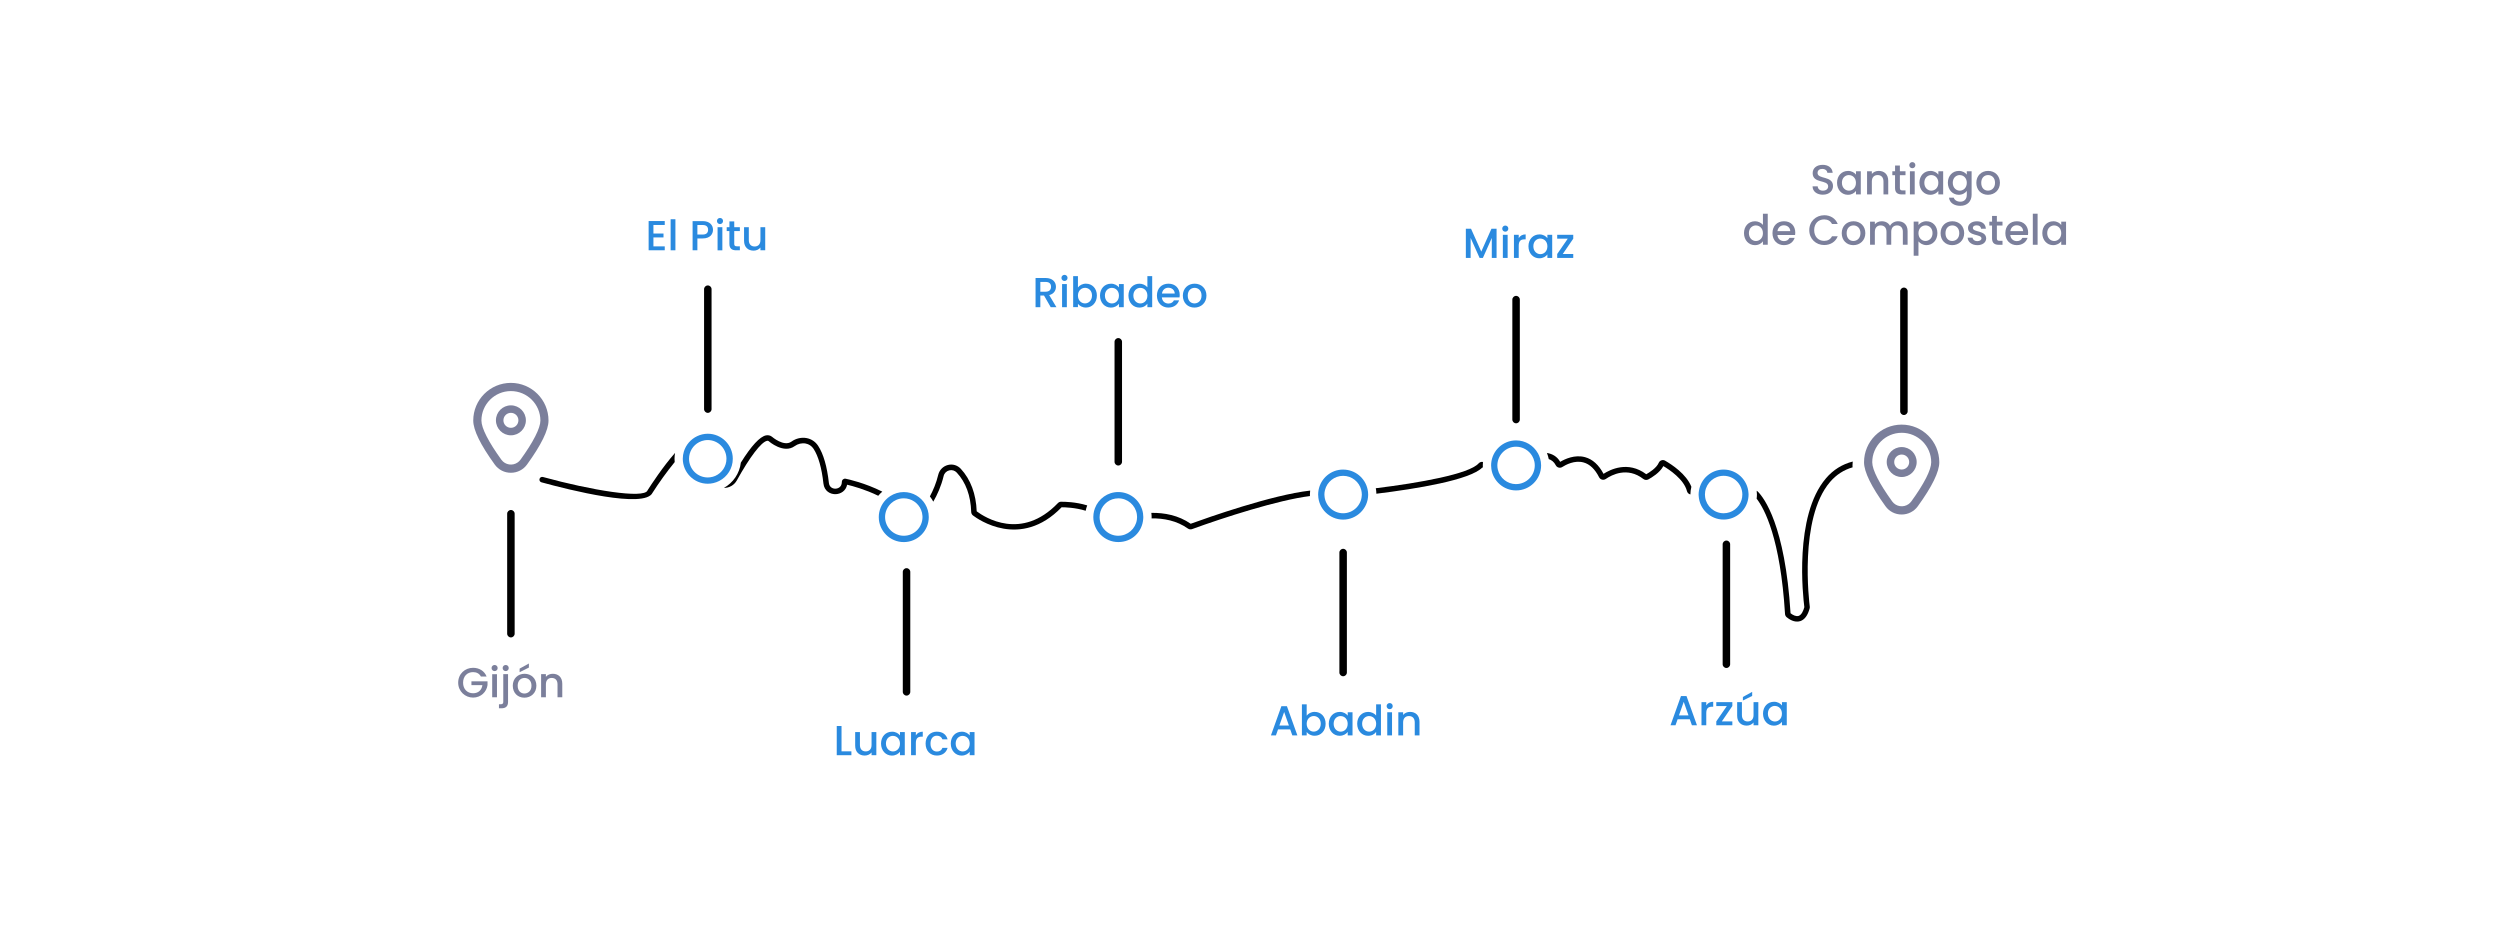 <?xml version="1.0" encoding="UTF-8"?>
<svg id="Capa_1" data-name="Capa 1" xmlns="http://www.w3.org/2000/svg" version="1.1" viewBox="0 0 841 312.28">
  <defs>
    <style>
      .cls-1 {
        fill: #2a8adf;
      }

      .cls-1, .cls-2, .cls-3 {
        stroke-width: 0px;
      }

      .cls-2 {
        fill: #000;
      }

      .cls-3 {
        fill: #7b7f9b;
      }
    </style>
  </defs>
  <g>
    <path class="cls-3" d="M163.7,227.58h-1.93c-.52-.99-1.45-1.48-2.63-1.48-1.95,0-3.36,1.38-3.36,3.55s1.41,3.56,3.36,3.56c1.78,0,2.9-1.07,3.14-2.73h-3.69v-1.28h5.41v1.26c-.3,2.27-2.22,4.21-4.86,4.21s-5.01-2.06-5.01-5.01,2.25-5.01,5.01-5.01c2.05,0,3.81,1.03,4.56,2.95Z"/>
    <path class="cls-3" d="M165.36,224.73c0-.58.45-1.03,1.03-1.03s1.02.45,1.02,1.03-.45,1.03-1.02,1.03-1.03-.45-1.03-1.03ZM165.57,226.79h1.61v7.78h-1.61v-7.78Z"/>
    <path class="cls-3" d="M170.91,226.79v9.31c0,1.58-.85,2.17-2.23,2.17h-.83v-1.36h.55c.68,0,.9-.24.9-.82v-9.31h1.61ZM169.09,224.73c0-.58.45-1.03,1.03-1.03s1.02.45,1.02,1.03-.45,1.03-1.02,1.03-1.03-.45-1.03-1.03Z"/>
    <path class="cls-3" d="M176.4,234.7c-2.22,0-3.9-1.58-3.9-4.03s1.75-4.01,3.97-4.01,3.97,1.57,3.97,4.01-1.81,4.03-4.04,4.03ZM176.4,233.3c1.2,0,2.39-.86,2.39-2.63s-1.14-2.61-2.34-2.61-2.3.85-2.3,2.61,1.05,2.63,2.26,2.63ZM177.92,223.2v1.37l-3.12,1.54v-1.19l3.12-1.72Z"/>
    <path class="cls-3" d="M187.55,230.22c0-1.43-.78-2.16-1.95-2.16s-1.96.73-1.96,2.16v4.35h-1.61v-7.78h1.61v.89c.52-.64,1.38-1.02,2.32-1.02,1.82,0,3.19,1.14,3.19,3.32v4.59h-1.6v-4.35Z"/>
  </g>
  <g>
    <path class="cls-1" d="M223.62,75.68h-3.81v2.88h3.39v1.31h-3.39v3.01h3.81v1.31h-5.42v-9.83h5.42v1.31Z"/>
    <path class="cls-1" d="M225.6,73.75h1.61v10.45h-1.61v-10.45Z"/>
    <path class="cls-1" d="M236.38,80.22h-1.78v3.98h-1.61v-9.82h3.39c2.33,0,3.47,1.33,3.47,2.92,0,1.4-.92,2.91-3.47,2.91ZM236.38,78.9c1.26,0,1.82-.61,1.82-1.6s-.56-1.61-1.82-1.61h-1.78v3.21h1.78Z"/>
    <path class="cls-1" d="M241.18,74.35c0-.58.45-1.03,1.03-1.03s1.02.45,1.02,1.03-.45,1.03-1.02,1.03-1.03-.45-1.03-1.03ZM241.39,76.42h1.61v7.78h-1.61v-7.78Z"/>
    <path class="cls-1" d="M245.38,77.73h-.92v-1.31h.92v-1.94h1.62v1.94h1.89v1.31h-1.89v4.31c0,.58.23.82.9.82h.99v1.34h-1.27c-1.38,0-2.25-.58-2.25-2.16v-4.31Z"/>
    <path class="cls-1" d="M257.42,84.2h-1.61v-.93c-.51.66-1.38,1.05-2.3,1.05-1.82,0-3.21-1.14-3.21-3.32v-4.58h1.6v4.34c0,1.43.78,2.16,1.95,2.16s1.96-.73,1.96-2.16v-4.34h1.61v7.78Z"/>
  </g>
  <g>
    <path class="cls-1" d="M283.09,244.23v8.52h3.32v1.3h-4.93v-9.82h1.61Z"/>
    <path class="cls-1" d="M294.8,254.05h-1.61v-.93c-.51.66-1.38,1.05-2.3,1.05-1.82,0-3.21-1.14-3.21-3.32v-4.58h1.6v4.34c0,1.43.78,2.16,1.95,2.16s1.96-.73,1.96-2.16v-4.34h1.61v7.78Z"/>
    <path class="cls-1" d="M300.05,246.14c1.31,0,2.22.62,2.7,1.26v-1.13h1.62v7.78h-1.62v-1.16c-.49.66-1.43,1.29-2.73,1.29-2.02,0-3.64-1.65-3.64-4.05s1.62-3.98,3.67-3.98ZM300.39,247.54c-1.2,0-2.36.9-2.36,2.59s1.16,2.66,2.36,2.66,2.36-.95,2.36-2.63-1.14-2.61-2.36-2.61Z"/>
    <path class="cls-1" d="M308.09,254.05h-1.61v-7.78h1.61v1.13c.45-.78,1.23-1.26,2.33-1.26v1.67h-.41c-1.19,0-1.92.49-1.92,2.15v4.1Z"/>
    <path class="cls-1" d="M315.18,246.14c1.91,0,3.15.95,3.59,2.58h-1.74c-.27-.75-.89-1.23-1.85-1.23-1.3,0-2.16.96-2.16,2.66s.86,2.67,2.16,2.67c.96,0,1.55-.42,1.85-1.23h1.74c-.44,1.53-1.68,2.58-3.59,2.58-2.23,0-3.81-1.58-3.81-4.03s1.58-4.01,3.81-4.01Z"/>
    <path class="cls-1" d="M323.51,246.14c1.31,0,2.22.62,2.7,1.26v-1.13h1.62v7.78h-1.62v-1.16c-.49.66-1.43,1.29-2.73,1.29-2.02,0-3.64-1.65-3.64-4.05s1.62-3.98,3.67-3.98ZM323.85,247.54c-1.2,0-2.36.9-2.36,2.59s1.16,2.66,2.36,2.66,2.36-.95,2.36-2.63-1.14-2.61-2.36-2.61Z"/>
  </g>
  <g>
    <path class="cls-1" d="M351.75,93.52c2.33,0,3.47,1.34,3.47,2.94,0,1.16-.62,2.4-2.27,2.81l2.43,4.07h-1.92l-2.26-3.93h-1.23v3.93h-1.61v-9.82h3.39ZM351.75,94.84h-1.78v3.29h1.78c1.26,0,1.82-.69,1.82-1.67s-.56-1.62-1.82-1.62Z"/>
    <path class="cls-1" d="M357.07,93.49c0-.58.45-1.03,1.03-1.03s1.02.45,1.02,1.03-.45,1.03-1.02,1.03-1.03-.45-1.03-1.03ZM357.28,95.56h1.61v7.78h-1.61v-7.78Z"/>
    <path class="cls-1" d="M365.33,95.43c2.06,0,3.66,1.58,3.66,3.98s-1.61,4.05-3.66,4.05c-1.28,0-2.2-.58-2.71-1.26v1.13h-1.61v-10.45h1.61v3.83c.51-.71,1.48-1.29,2.71-1.29ZM364.98,96.83c-1.2,0-2.36.95-2.36,2.61s1.16,2.63,2.36,2.63,2.37-.97,2.37-2.66-1.16-2.59-2.37-2.59Z"/>
    <path class="cls-1" d="M373.71,95.43c1.31,0,2.22.62,2.7,1.26v-1.13h1.62v7.78h-1.62v-1.16c-.49.66-1.43,1.29-2.73,1.29-2.02,0-3.64-1.65-3.64-4.05s1.62-3.98,3.67-3.98ZM374.05,96.83c-1.2,0-2.36.9-2.36,2.59s1.16,2.66,2.36,2.66,2.36-.95,2.36-2.63-1.14-2.61-2.36-2.61Z"/>
    <path class="cls-1" d="M383.3,95.43c1.02,0,2.09.48,2.68,1.22v-3.76h1.62v10.45h-1.62v-1.17c-.49.71-1.43,1.3-2.7,1.3-2.05,0-3.67-1.65-3.67-4.05s1.62-3.98,3.69-3.98ZM383.62,96.83c-1.2,0-2.36.9-2.36,2.59s1.16,2.66,2.36,2.66,2.36-.95,2.36-2.63-1.14-2.61-2.36-2.61Z"/>
    <path class="cls-1" d="M393.07,103.47c-2.23,0-3.88-1.58-3.88-4.03s1.58-4.01,3.88-4.01,3.79,1.54,3.79,3.83c0,.27-.01.52-.06.79h-5.95c.11,1.28,1.03,2.06,2.22,2.06.99,0,1.54-.48,1.84-1.09h1.74c-.44,1.36-1.67,2.44-3.57,2.44ZM390.87,98.75h4.31c-.03-1.2-.97-1.96-2.17-1.96-1.09,0-1.96.73-2.13,1.96Z"/>
    <path class="cls-1" d="M401.81,103.47c-2.22,0-3.9-1.58-3.9-4.03s1.75-4.01,3.97-4.01,3.97,1.57,3.97,4.01-1.81,4.03-4.04,4.03ZM401.81,102.07c1.2,0,2.39-.86,2.39-2.63s-1.14-2.61-2.34-2.61-2.3.85-2.3,2.61,1.05,2.63,2.26,2.63Z"/>
  </g>
  <g>
    <path class="cls-1" d="M434.04,245.38h-4.11l-.71,2.01h-1.68l3.52-9.83h1.86l3.52,9.83h-1.7l-.71-2.01ZM431.99,239.51l-1.61,4.56h3.21l-1.6-4.56Z"/>
    <path class="cls-1" d="M442.28,239.48c2.06,0,3.66,1.58,3.66,3.98s-1.61,4.05-3.66,4.05c-1.29,0-2.2-.58-2.71-1.26v1.13h-1.61v-10.45h1.61v3.83c.51-.71,1.48-1.29,2.71-1.29ZM441.93,240.88c-1.2,0-2.36.95-2.36,2.61s1.16,2.63,2.36,2.63,2.37-.97,2.37-2.66-1.16-2.59-2.37-2.59Z"/>
    <path class="cls-1" d="M450.67,239.48c1.31,0,2.22.62,2.7,1.26v-1.13h1.62v7.78h-1.62v-1.16c-.49.66-1.43,1.29-2.73,1.29-2.02,0-3.64-1.65-3.64-4.05s1.62-3.98,3.67-3.98ZM451,240.88c-1.2,0-2.36.9-2.36,2.59s1.16,2.66,2.36,2.66,2.36-.95,2.36-2.63-1.14-2.61-2.36-2.61Z"/>
    <path class="cls-1" d="M460.25,239.48c1.02,0,2.09.48,2.68,1.22v-3.76h1.62v10.45h-1.62v-1.17c-.49.71-1.43,1.3-2.7,1.3-2.05,0-3.67-1.65-3.67-4.05s1.62-3.98,3.69-3.98ZM460.58,240.88c-1.2,0-2.36.9-2.36,2.59s1.16,2.66,2.36,2.66,2.36-.95,2.36-2.63-1.14-2.61-2.36-2.61Z"/>
    <path class="cls-1" d="M466.46,237.54c0-.58.45-1.03,1.03-1.03s1.02.45,1.02,1.03-.45,1.03-1.02,1.03-1.03-.45-1.03-1.03ZM466.67,239.61h1.61v7.78h-1.61v-7.78Z"/>
    <path class="cls-1" d="M475.92,243.04c0-1.43-.78-2.16-1.95-2.16s-1.96.73-1.96,2.16v4.35h-1.61v-7.78h1.61v.89c.52-.64,1.38-1.02,2.32-1.02,1.82,0,3.19,1.14,3.19,3.32v4.59h-1.6v-4.35Z"/>
  </g>
  <g>
    <path class="cls-1" d="M493.11,76.94h1.74l3.45,7.7,3.43-7.7h1.72v9.82h-1.61v-6.72l-2.99,6.72h-1.12l-3.01-6.72v6.72h-1.61v-9.82Z"/>
    <path class="cls-1" d="M505.35,76.91c0-.58.45-1.03,1.03-1.03s1.02.45,1.02,1.03-.45,1.03-1.02,1.03-1.03-.45-1.03-1.03ZM505.56,78.98h1.61v7.78h-1.61v-7.78Z"/>
    <path class="cls-1" d="M510.9,86.76h-1.61v-7.78h1.61v1.13c.45-.78,1.23-1.26,2.33-1.26v1.67h-.41c-1.19,0-1.92.49-1.92,2.15v4.1Z"/>
    <path class="cls-1" d="M517.84,78.85c1.31,0,2.22.62,2.7,1.26v-1.13h1.62v7.78h-1.62v-1.16c-.49.66-1.43,1.29-2.73,1.29-2.02,0-3.64-1.65-3.64-4.05s1.62-3.98,3.67-3.98ZM518.18,80.25c-1.2,0-2.36.9-2.36,2.59s1.16,2.66,2.36,2.66,2.36-.95,2.36-2.63-1.14-2.61-2.36-2.61Z"/>
    <path class="cls-1" d="M529.24,80.29l-3.53,5.16h3.53v1.31h-5.4v-1.31l3.55-5.16h-3.55v-1.31h5.4v1.31Z"/>
  </g>
  <g>
    <path class="cls-1" d="M568.46,241.97h-4.11l-.71,2.01h-1.68l3.52-9.83h1.86l3.52,9.83h-1.7l-.71-2.01ZM566.41,236.1l-1.61,4.56h3.21l-1.6-4.56Z"/>
    <path class="cls-1" d="M573.99,243.98h-1.61v-7.78h1.61v1.13c.45-.78,1.23-1.26,2.33-1.26v1.67h-.41c-1.19,0-1.92.49-1.92,2.15v4.1Z"/>
    <path class="cls-1" d="M582.76,237.51l-3.53,5.16h3.53v1.31h-5.4v-1.31l3.55-5.16h-3.55v-1.31h5.4v1.31Z"/>
    <path class="cls-1" d="M591.5,243.98h-1.61v-.93c-.51.66-1.38,1.05-2.3,1.05-1.82,0-3.21-1.14-3.21-3.32v-4.58h1.6v4.34c0,1.43.78,2.16,1.95,2.16s1.96-.73,1.96-2.16v-4.34h1.61v7.78ZM589.43,232.74v1.37l-3.12,1.54v-1.19l3.12-1.72Z"/>
    <path class="cls-1" d="M596.75,236.07c1.31,0,2.22.62,2.7,1.26v-1.13h1.62v7.78h-1.62v-1.16c-.49.66-1.43,1.29-2.73,1.29-2.02,0-3.64-1.65-3.64-4.05s1.62-3.98,3.67-3.98ZM597.08,237.47c-1.2,0-2.36.9-2.36,2.59s1.16,2.66,2.36,2.66,2.36-.95,2.36-2.63-1.14-2.61-2.36-2.61Z"/>
  </g>
  <g>
    <path class="cls-3" d="M613.22,65.5c-1.96,0-3.47-1.07-3.47-2.81h1.72c.07.81.64,1.45,1.75,1.45s1.77-.61,1.77-1.44c0-2.37-5.21-.83-5.21-4.45,0-1.72,1.37-2.8,3.38-2.8,1.88,0,3.21.99,3.35,2.67h-1.78c-.06-.66-.64-1.27-1.65-1.3-.93-.03-1.65.42-1.65,1.37,0,2.22,5.2.83,5.2,4.42,0,1.47-1.2,2.88-3.39,2.88Z"/>
    <path class="cls-3" d="M621.65,57.49c1.31,0,2.22.62,2.7,1.26v-1.13h1.62v7.78h-1.62v-1.16c-.49.66-1.43,1.29-2.73,1.29-2.02,0-3.64-1.65-3.64-4.05s1.62-3.98,3.67-3.98ZM621.98,58.89c-1.2,0-2.36.9-2.36,2.59s1.16,2.66,2.36,2.66,2.36-.95,2.36-2.63-1.14-2.61-2.36-2.61Z"/>
    <path class="cls-3" d="M633.6,61.05c0-1.43-.78-2.16-1.95-2.16s-1.96.73-1.96,2.16v4.35h-1.61v-7.78h1.61v.89c.52-.64,1.38-1.02,2.32-1.02,1.82,0,3.19,1.14,3.19,3.32v4.59h-1.6v-4.35Z"/>
    <path class="cls-3" d="M637.5,58.93h-.92v-1.31h.92v-1.94h1.62v1.94h1.89v1.31h-1.89v4.31c0,.58.23.82.9.82h.99v1.34h-1.27c-1.38,0-2.25-.58-2.25-2.16v-4.31Z"/>
    <path class="cls-3" d="M642.28,55.56c0-.58.45-1.03,1.03-1.03s1.02.45,1.02,1.03-.45,1.03-1.02,1.03-1.03-.45-1.03-1.03ZM642.5,57.62h1.61v7.78h-1.61v-7.78Z"/>
    <path class="cls-3" d="M649.36,57.49c1.31,0,2.22.62,2.7,1.26v-1.13h1.62v7.78h-1.62v-1.16c-.49.66-1.43,1.29-2.73,1.29-2.02,0-3.64-1.65-3.64-4.05s1.62-3.98,3.67-3.98ZM649.7,58.89c-1.2,0-2.36.9-2.36,2.59s1.16,2.66,2.36,2.66,2.36-.95,2.36-2.63-1.14-2.61-2.36-2.61Z"/>
    <path class="cls-3" d="M658.93,57.49c1.27,0,2.22.59,2.7,1.26v-1.13h1.62v7.91c0,2.12-1.37,3.71-3.8,3.71-2.08,0-3.62-1.03-3.81-2.75h1.6c.24.8,1.1,1.36,2.22,1.36,1.24,0,2.17-.76,2.17-2.32v-1.3c-.49.66-1.43,1.3-2.7,1.3-2.05,0-3.67-1.65-3.67-4.05s1.62-3.98,3.67-3.98ZM659.27,58.89c-1.2,0-2.36.9-2.36,2.59s1.16,2.66,2.36,2.66,2.36-.95,2.36-2.63-1.14-2.61-2.36-2.61Z"/>
    <path class="cls-3" d="M668.74,65.53c-2.22,0-3.9-1.58-3.9-4.03s1.75-4.01,3.97-4.01,3.97,1.57,3.97,4.01-1.81,4.03-4.04,4.03ZM668.74,64.13c1.2,0,2.39-.86,2.39-2.63s-1.14-2.61-2.34-2.61-2.3.85-2.3,2.61,1.05,2.63,2.26,2.63Z"/>
    <path class="cls-3" d="M590.37,74.43c1.02,0,2.09.48,2.68,1.22v-3.76h1.62v10.45h-1.62v-1.17c-.49.71-1.43,1.3-2.7,1.3-2.05,0-3.67-1.65-3.67-4.05s1.62-3.98,3.69-3.98ZM590.69,75.83c-1.2,0-2.36.9-2.36,2.59s1.16,2.66,2.36,2.66,2.36-.95,2.36-2.63-1.14-2.61-2.36-2.61Z"/>
    <path class="cls-3" d="M600.14,82.47c-2.23,0-3.88-1.58-3.88-4.03s1.58-4.01,3.88-4.01,3.79,1.54,3.79,3.83c0,.27-.01.52-.06.79h-5.95c.11,1.28,1.03,2.06,2.22,2.06.99,0,1.54-.48,1.84-1.09h1.74c-.44,1.36-1.67,2.44-3.57,2.44ZM597.93,77.75h4.31c-.03-1.2-.97-1.96-2.17-1.96-1.09,0-1.96.73-2.13,1.96Z"/>
    <path class="cls-3" d="M613.65,72.4c2.05,0,3.81,1.03,4.56,2.95h-1.93c-.52-1.05-1.45-1.54-2.63-1.54-1.95,0-3.36,1.38-3.36,3.6s1.41,3.62,3.36,3.62c1.17,0,2.1-.49,2.63-1.54h1.93c-.75,1.92-2.51,2.94-4.56,2.94-2.77,0-5.01-2.06-5.01-5.01s2.25-5.01,5.01-5.01Z"/>
    <path class="cls-3" d="M623.46,82.47c-2.22,0-3.9-1.58-3.9-4.03s1.75-4.01,3.97-4.01,3.97,1.57,3.97,4.01-1.81,4.03-4.04,4.03ZM623.46,81.07c1.2,0,2.39-.86,2.39-2.63s-1.14-2.61-2.34-2.61-2.3.85-2.3,2.61,1.05,2.63,2.26,2.63Z"/>
    <path class="cls-3" d="M640.12,77.99c0-1.43-.78-2.16-1.95-2.16s-1.96.73-1.96,2.16v4.35h-1.6v-4.35c0-1.43-.78-2.16-1.95-2.16s-1.96.73-1.96,2.16v4.35h-1.61v-7.78h1.61v.89c.52-.64,1.37-1.02,2.3-1.02,1.23,0,2.26.52,2.8,1.54.48-.95,1.58-1.54,2.71-1.54,1.82,0,3.21,1.14,3.21,3.32v4.59h-1.6v-4.35Z"/>
    <path class="cls-3" d="M648.08,74.43c2.05,0,3.66,1.58,3.66,3.98s-1.61,4.05-3.66,4.05c-1.29,0-2.2-.65-2.71-1.26v4.83h-1.61v-11.48h1.61v1.14c.49-.65,1.44-1.27,2.71-1.27ZM647.73,75.83c-1.2,0-2.36.95-2.36,2.61s1.16,2.63,2.36,2.63,2.37-.97,2.37-2.66-1.16-2.59-2.37-2.59Z"/>
    <path class="cls-3" d="M656.71,82.47c-2.22,0-3.9-1.58-3.9-4.03s1.75-4.01,3.97-4.01,3.97,1.57,3.97,4.01-1.81,4.03-4.04,4.03ZM656.71,81.07c1.2,0,2.39-.86,2.39-2.63s-1.14-2.61-2.34-2.61-2.3.85-2.3,2.61,1.05,2.63,2.26,2.63Z"/>
    <path class="cls-3" d="M665.16,82.47c-1.86,0-3.18-1.1-3.25-2.51h1.67c.06.64.66,1.16,1.55,1.16s1.43-.39,1.43-.93c0-1.53-4.52-.65-4.52-3.5,0-1.24,1.16-2.25,2.99-2.25s2.92.95,3.01,2.5h-1.61c-.06-.68-.58-1.14-1.45-1.14s-1.31.35-1.31.88c0,1.57,4.39.69,4.48,3.5,0,1.31-1.14,2.3-2.98,2.3Z"/>
    <path class="cls-3" d="M670.13,75.88h-.92v-1.31h.92v-1.94h1.62v1.94h1.89v1.31h-1.89v4.31c0,.58.23.82.9.82h.99v1.34h-1.27c-1.38,0-2.25-.58-2.25-2.16v-4.31Z"/>
    <path class="cls-3" d="M678.48,82.47c-2.23,0-3.88-1.58-3.88-4.03s1.58-4.01,3.88-4.01,3.79,1.54,3.79,3.83c0,.27-.01.52-.06.79h-5.95c.11,1.28,1.03,2.06,2.22,2.06.99,0,1.54-.48,1.84-1.09h1.74c-.44,1.36-1.67,2.44-3.57,2.44ZM676.27,77.75h4.31c-.03-1.2-.97-1.96-2.17-1.96-1.09,0-1.96.73-2.13,1.96Z"/>
    <path class="cls-3" d="M683.84,71.89h1.61v10.45h-1.61v-10.45Z"/>
    <path class="cls-3" d="M690.7,74.43c1.31,0,2.22.62,2.7,1.26v-1.13h1.62v7.78h-1.62v-1.16c-.49.66-1.43,1.29-2.73,1.29-2.02,0-3.64-1.65-3.64-4.05s1.62-3.98,3.67-3.98ZM691.04,75.83c-1.2,0-2.36.9-2.36,2.59s1.16,2.66,2.36,2.66,2.36-.95,2.36-2.63-1.14-2.61-2.36-2.61Z"/>
  </g>
  <path class="cls-2" d="M171.87,171.56c-.69,0-1.26.57-1.26,1.26v40.35c0,.69.57,1.26,1.26,1.26s1.26-.57,1.26-1.26v-40.35c0-.7-.57-1.26-1.26-1.26Z"/>
  <path class="cls-2" d="M238.11,96.02c-.69,0-1.26.57-1.26,1.26v40.35c0,.69.57,1.26,1.26,1.26s1.26-.57,1.26-1.26v-40.35c0-.7-.57-1.26-1.26-1.26Z"/>
  <path class="cls-2" d="M304.96,191.13c-.69,0-1.26.57-1.26,1.26v40.35c0,.69.57,1.26,1.26,1.26s1.26-.57,1.26-1.26v-40.35c0-.69-.56-1.26-1.26-1.26Z"/>
  <path class="cls-2" d="M376.19,113.73c-.69,0-1.26.57-1.26,1.26v40.35c0,.69.57,1.26,1.26,1.26s1.26-.57,1.26-1.26v-40.35c0-.69-.56-1.26-1.26-1.26Z"/>
  <path class="cls-2" d="M451.83,184.62c-.69,0-1.26.57-1.26,1.26v40.35c0,.69.57,1.26,1.26,1.26s1.26-.57,1.26-1.26v-40.35c0-.69-.56-1.26-1.26-1.26Z"/>
  <path class="cls-2" d="M510.01,99.53c-.69,0-1.26.57-1.26,1.26v40.35c0,.69.57,1.26,1.26,1.26s1.26-.57,1.26-1.26v-40.35c0-.7-.57-1.26-1.26-1.26Z"/>
  <path class="cls-2" d="M580.76,181.84c-.69,0-1.26.57-1.26,1.26v40.35c0,.69.57,1.26,1.26,1.26s1.26-.57,1.26-1.26v-40.35c0-.7-.56-1.26-1.26-1.26Z"/>
  <path class="cls-2" d="M640.48,96.74c-.69,0-1.26.57-1.26,1.26v40.35c0,.69.57,1.26,1.26,1.26s1.26-.57,1.26-1.26v-40.35c0-.69-.56-1.26-1.26-1.26Z"/>
  <path class="cls-2" d="M614.24,160.93c-10.81,12.62-7.69,39.93-7.26,43.31-.32,1.18-.92,2.62-1.93,2.95-.83.27-1.93-.27-2.71-.9-1.85-29.65-8.92-38.85-11.06-40.97-.09-.09-.21-.17-.33-.23.05.42.08.84.08,1.27,0,.47-.04.93-.1,1.39,2.66,3.43,7.98,13.35,9.55,38.78.03.42.22.81.53,1.08.72.61,2.62,1.96,4.58,1.34,1.47-.47,2.55-1.91,3.18-4.3.05-.2.07-.4.04-.6-.16-1.21-3.71-29.63,6.82-41.92,2.09-2.44,4.63-4.07,7.58-4.92-.02-.22-.03-.43-.03-.66,0-.43.03-.87.08-1.29-3.53.9-6.57,2.78-9.03,5.67Z"/>
  <path class="cls-2" d="M217.9,164.83l-.07.15c-1.18,2.88-19.01-.07-35.19-4.52-.49-.13-1,.15-1.14.64h0c-.14.5.14,1.01.64,1.15,9.23,2.54,34.81,9,37.37,3.52,2.09-3.27,4.82-7.11,7.46-10.33-.03-.37-.06-.73-.06-1.11,0-.67.07-1.33.18-1.97-4.07,4.6-8.02,10.66-9.18,12.47Z"/>
  <path class="cls-2" d="M356.94,168.78c-.41,0-.79.18-1.07.47-12.27,12.77-24.62,4.77-27.31,2.76-.21-5.82-2.06-10.75-5.34-14.3-1.13-1.22-2.77-1.71-4.38-1.28-1.6.42-2.83,1.68-3.22,3.3-.66,2.76-1.7,5.19-2.81,7.26.43.55.82,1.14,1.15,1.77,1.36-2.35,2.67-5.26,3.47-8.59.22-.97.93-1.68,1.88-1.93.93-.25,1.89.03,2.55.75,3.05,3.28,4.68,7.74,4.85,13.24.02.47.23.88.59,1.17,1.6,1.22,15.98,11.54,29.82-2.75h.05c1.02,0,4.53.08,8.05,1.17.12-.62.3-1.22.52-1.8-3.86-1.19-7.64-1.25-8.79-1.23Z"/>
  <path class="cls-2" d="M400.54,176.18c-4.12-2.86-8.87-3.72-13.23-3.65.06.46.1.93.1,1.41,0,.15-.02.29-.02.44,4.07-.05,8.46.76,12.22,3.42.41.29.93.37,1.41.19,10.55-3.85,28.92-9.78,39.65-11.12,0-.17-.02-.33-.02-.5,0-.46.03-.9.09-1.34-12.89,1.44-34.57,9.12-40.19,11.16Z"/>
  <path class="cls-2" d="M296.81,165.39c-5.77-2.92-11.42-4.16-12.33-4.35-.32-.07-.63.02-.88.22-.25.2-.4.51-.41.83v.18c-.06,1.5-1.17,2.07-2.11,2.12-.92.03-2.07-.45-2.24-1.93-.62-5.55-1.83-9.76-3.62-12.49-.89-1.37-2.27-2.3-3.89-2.6-1.74-.32-3.6.11-5.09,1.19-2.52,1.82-6.47-1.57-6.55-1.64-.57-.45-1.26-.6-2.01-.46-2.07.42-4.92,3.5-8.46,9.17-.42,3.66-2.61,6.78-5.69,8.5,1.81.02,3.44-.92,4.32-2.49,4.42-7.97,8.23-12.96,10.2-13.35.27-.05.39.02.46.06.21.18,5.11,4.42,8.83,1.72,1.08-.78,2.42-1.1,3.67-.87,1.11.21,2.06.84,2.67,1.78,1.62,2.49,2.74,6.42,3.32,11.68.28,2.57,2.35,3.66,4.16,3.58,1.63-.07,3.41-1.09,3.81-3.18,1.86.44,6.09,1.58,10.47,3.72.41-.5.87-.97,1.37-1.39Z"/>
  <path class="cls-2" d="M498.84,155.4c-.52-.11-1.07.08-1.45.5-3.27,3.58-19.8,6.52-34.57,8.34.12.6.18,1.22.19,1.85,13.41-1.64,31.52-4.59,35.65-8.83.05,0,.12.02.18.03-.02-.24-.03-.48-.03-.73,0-.39.02-.77.06-1.16,0,0-.02,0-.03,0Z"/>
  <path class="cls-2" d="M560.15,154.97c-.38-.22-.82-.26-1.24-.12-.42.14-.75.45-.92.86-.76,1.76-3.2,3.26-4.19,3.82-6.15-4.64-12.22-1.53-14.37-.13-1.6-3.03-3.69-4.92-6.22-5.61-3.47-.95-6.82.65-8.36,1.57-1.04-1.82-2.68-2.71-4.46-2.98.27.66.47,1.34.61,2.05.92.32,1.78.94,2.36,2.08.19.38.54.67.96.78s.87.05,1.23-.19c1.15-.73,4.16-2.37,7.16-1.53,2.08.57,3.84,2.24,5.22,4.97.21.41.57.7,1.01.81.42.11.88.02,1.24-.22,2.01-1.39,7.26-4.18,12.64,0,.48.37,1.13.43,1.67.15,1.17-.63,3.92-2.29,5.06-4.49,1.95,1.15,6.92,4.43,7.94,8.42.15.57.59,1,1.16,1.12,0-.89.13-1.75.33-2.57-1.68-4.31-6.64-7.52-8.81-8.77Z"/>
  <path class="cls-1" d="M246.51,154.32c0-4.64-3.77-8.41-8.41-8.41-1.28,0-2.49.3-3.58.82-2.13,1.01-3.78,2.89-4.47,5.18-.23.77-.36,1.57-.36,2.41,0,4.64,3.77,8.41,8.41,8.41.65,0,1.27-.08,1.88-.22.69-.16,1.36-.41,1.97-.72,2.71-1.39,4.56-4.21,4.56-7.46ZM240.67,160.07c-.57.25-1.17.42-1.81.5-.25.03-.51.05-.77.05-3.47,0-6.3-2.82-6.3-6.3,0-2.42,1.37-4.52,3.38-5.57.57-.29,1.17-.51,1.82-.62.36-.06.72-.1,1.09-.1,3.47,0,6.3,2.82,6.3,6.3,0,2.55-1.52,4.75-3.72,5.74Z"/>
  <path class="cls-1" d="M311.24,169.61c-1.47-2.44-4.14-4.08-7.2-4.08-1.67,0-3.24.5-4.56,1.35-.56.36-1.07.78-1.52,1.26-1.44,1.51-2.34,3.56-2.34,5.81,0,4.64,3.77,8.41,8.41,8.41s8.41-3.77,8.41-8.41c0-.81-.12-1.58-.33-2.32-.2-.72-.49-1.39-.87-2.01ZM304.04,180.23c-3.47,0-6.3-2.82-6.3-6.3,0-1.84.8-3.49,2.06-4.65.49-.45,1.06-.82,1.67-1.1.78-.35,1.65-.55,2.56-.55,2.61,0,4.86,1.6,5.81,3.87.27.63.42,1.32.47,2.03,0,.13.02.26.02.39,0,3.48-2.82,6.31-6.28,6.31Z"/>
  <path class="cls-1" d="M376.19,165.52c-3.61,0-6.68,2.28-7.87,5.48-.22.59-.38,1.22-.46,1.87-.04.35-.07.71-.07,1.07,0,4.64,3.77,8.41,8.41,8.41s8.07-3.45,8.38-7.81c.02-.2.03-.4.03-.61,0-.42-.04-.84-.1-1.25-.61-4.03-4.1-7.16-8.32-7.16ZM376.19,180.23c-3.41,0-6.18-2.72-6.28-6.11,0-.07,0-.12,0-.19,0-.66.1-1.29.29-1.88.8-2.55,3.19-4.41,6.01-4.41,3.14,0,5.74,2.32,6.22,5.32.05.32.08.64.08.97,0,.31-.03.6-.07.9-.44,3.04-3.07,5.39-6.23,5.39Z"/>
  <path class="cls-1" d="M451.83,157.96c-4.11,0-7.53,2.96-8.26,6.86-.09.51-.15,1.02-.15,1.56,0,.08,0,.17.02.26.13,4.52,3.85,8.16,8.4,8.16s8.38-3.75,8.41-8.36v-.05c0-.62-.07-1.22-.2-1.8-.82-3.79-4.19-6.62-8.22-6.62ZM451.83,172.66c-3.38,0-6.15-2.68-6.28-6.03,0-.08-.02-.18-.02-.26,0-.52.07-1.04.2-1.53.68-2.73,3.16-4.77,6.1-4.77s5.4,2.02,6.09,4.74c.12.5.2,1.02.2,1.56,0,.1,0,.19-.02.29-.14,3.32-2.9,6-6.27,6Z"/>
  <path class="cls-1" d="M517.33,152.44c-1.44-2.56-4.18-4.29-7.32-4.29-4.4,0-8.01,3.39-8.37,7.7-.02.23-.03.47-.03.72,0,.4.04.79.09,1.18.57,4.08,4.08,7.23,8.32,7.23,4.64,0,8.41-3.77,8.41-8.41,0-.82-.12-1.6-.34-2.35-.18-.63-.43-1.22-.74-1.78ZM510.01,162.86c-2.98,0-5.49-2.09-6.13-4.88-.11-.45-.17-.92-.17-1.41,0-.17,0-.32.02-.49.25-3.24,2.97-5.81,6.27-5.81,2.3,0,4.32,1.24,5.41,3.09.36.6.62,1.27.77,1.98.07.39.12.8.12,1.22,0,3.47-2.83,6.29-6.3,6.29Z"/>
  <path class="cls-1" d="M579.83,157.96c-4.17,0-7.63,3.06-8.29,7.04-.08.44-.13.9-.13,1.37,0,.18.02.34.03.51.27,4.4,3.92,7.9,8.38,7.9,4.14,0,7.59-3.02,8.27-6.97.08-.47.13-.95.13-1.44,0-.17-.02-.33-.03-.5-.25-4.41-3.91-7.91-8.37-7.91ZM579.83,172.66c-3.17,0-5.79-2.36-6.22-5.41-.04-.29-.07-.59-.07-.89,0-.34.03-.67.08-1,.48-3,3.07-5.3,6.21-5.3,3.45,0,6.26,2.79,6.29,6.24v.06c0,.62-.09,1.23-.27,1.81-.77,2.59-3.18,4.49-6.02,4.49Z"/>
  <g>
    <path class="cls-3" d="M171.87,136.36c-2.78,0-5.04,2.26-5.04,5.04s2.26,5.04,5.04,5.04,5.04-2.26,5.04-5.04-2.26-5.04-5.04-5.04ZM171.87,143.92c-1.39,0-2.52-1.12-2.52-2.52s1.12-2.52,2.52-2.52,2.52,1.12,2.52,2.52c0,1.39-1.12,2.52-2.52,2.52Z"/>
    <path class="cls-3" d="M171.87,128.8c-6.99,0-12.67,5.67-12.67,12.67,0,3.2,2.43,8.17,7.23,14.8,1.25,1.75,3.27,2.78,5.43,2.77,2.15,0,4.17-1.02,5.43-2.77,4.8-6.62,7.23-11.6,7.23-14.8,0-6.99-5.67-12.67-12.67-12.67ZM175.07,154.66c-.24.33-.54.63-.87.87-1.77,1.28-4.25.89-5.53-.87-4.32-5.97-6.72-10.65-6.72-13.18,0-5.47,4.44-9.92,9.92-9.92,5.47,0,9.92,4.44,9.92,9.92,0,2.52-2.38,7.21-6.71,13.18Z"/>
  </g>
  <g>
    <path class="cls-3" d="M639.73,150.39c-2.78,0-5.04,2.26-5.04,5.04s2.26,5.04,5.04,5.04,5.04-2.26,5.04-5.04-2.26-5.04-5.04-5.04ZM639.73,157.95c-1.39,0-2.52-1.12-2.52-2.52s1.12-2.52,2.52-2.52,2.52,1.12,2.52,2.52c0,1.39-1.13,2.52-2.52,2.52Z"/>
    <path class="cls-3" d="M639.73,142.84c-6.99,0-12.67,5.67-12.67,12.67,0,3.2,2.43,8.17,7.23,14.8,1.25,1.75,3.27,2.78,5.43,2.77,2.15,0,4.17-1.02,5.43-2.77,4.8-6.62,7.23-11.6,7.23-14.8,0-7-5.67-12.67-12.67-12.67ZM642.94,168.69c-.24.33-.54.63-.87.87-1.77,1.28-4.25.89-5.53-.87-4.32-5.97-6.72-10.65-6.72-13.18,0-5.47,4.44-9.92,9.92-9.92,5.47,0,9.92,4.44,9.92,9.92,0,2.53-2.38,7.22-6.71,13.18Z"/>
  </g>
</svg>